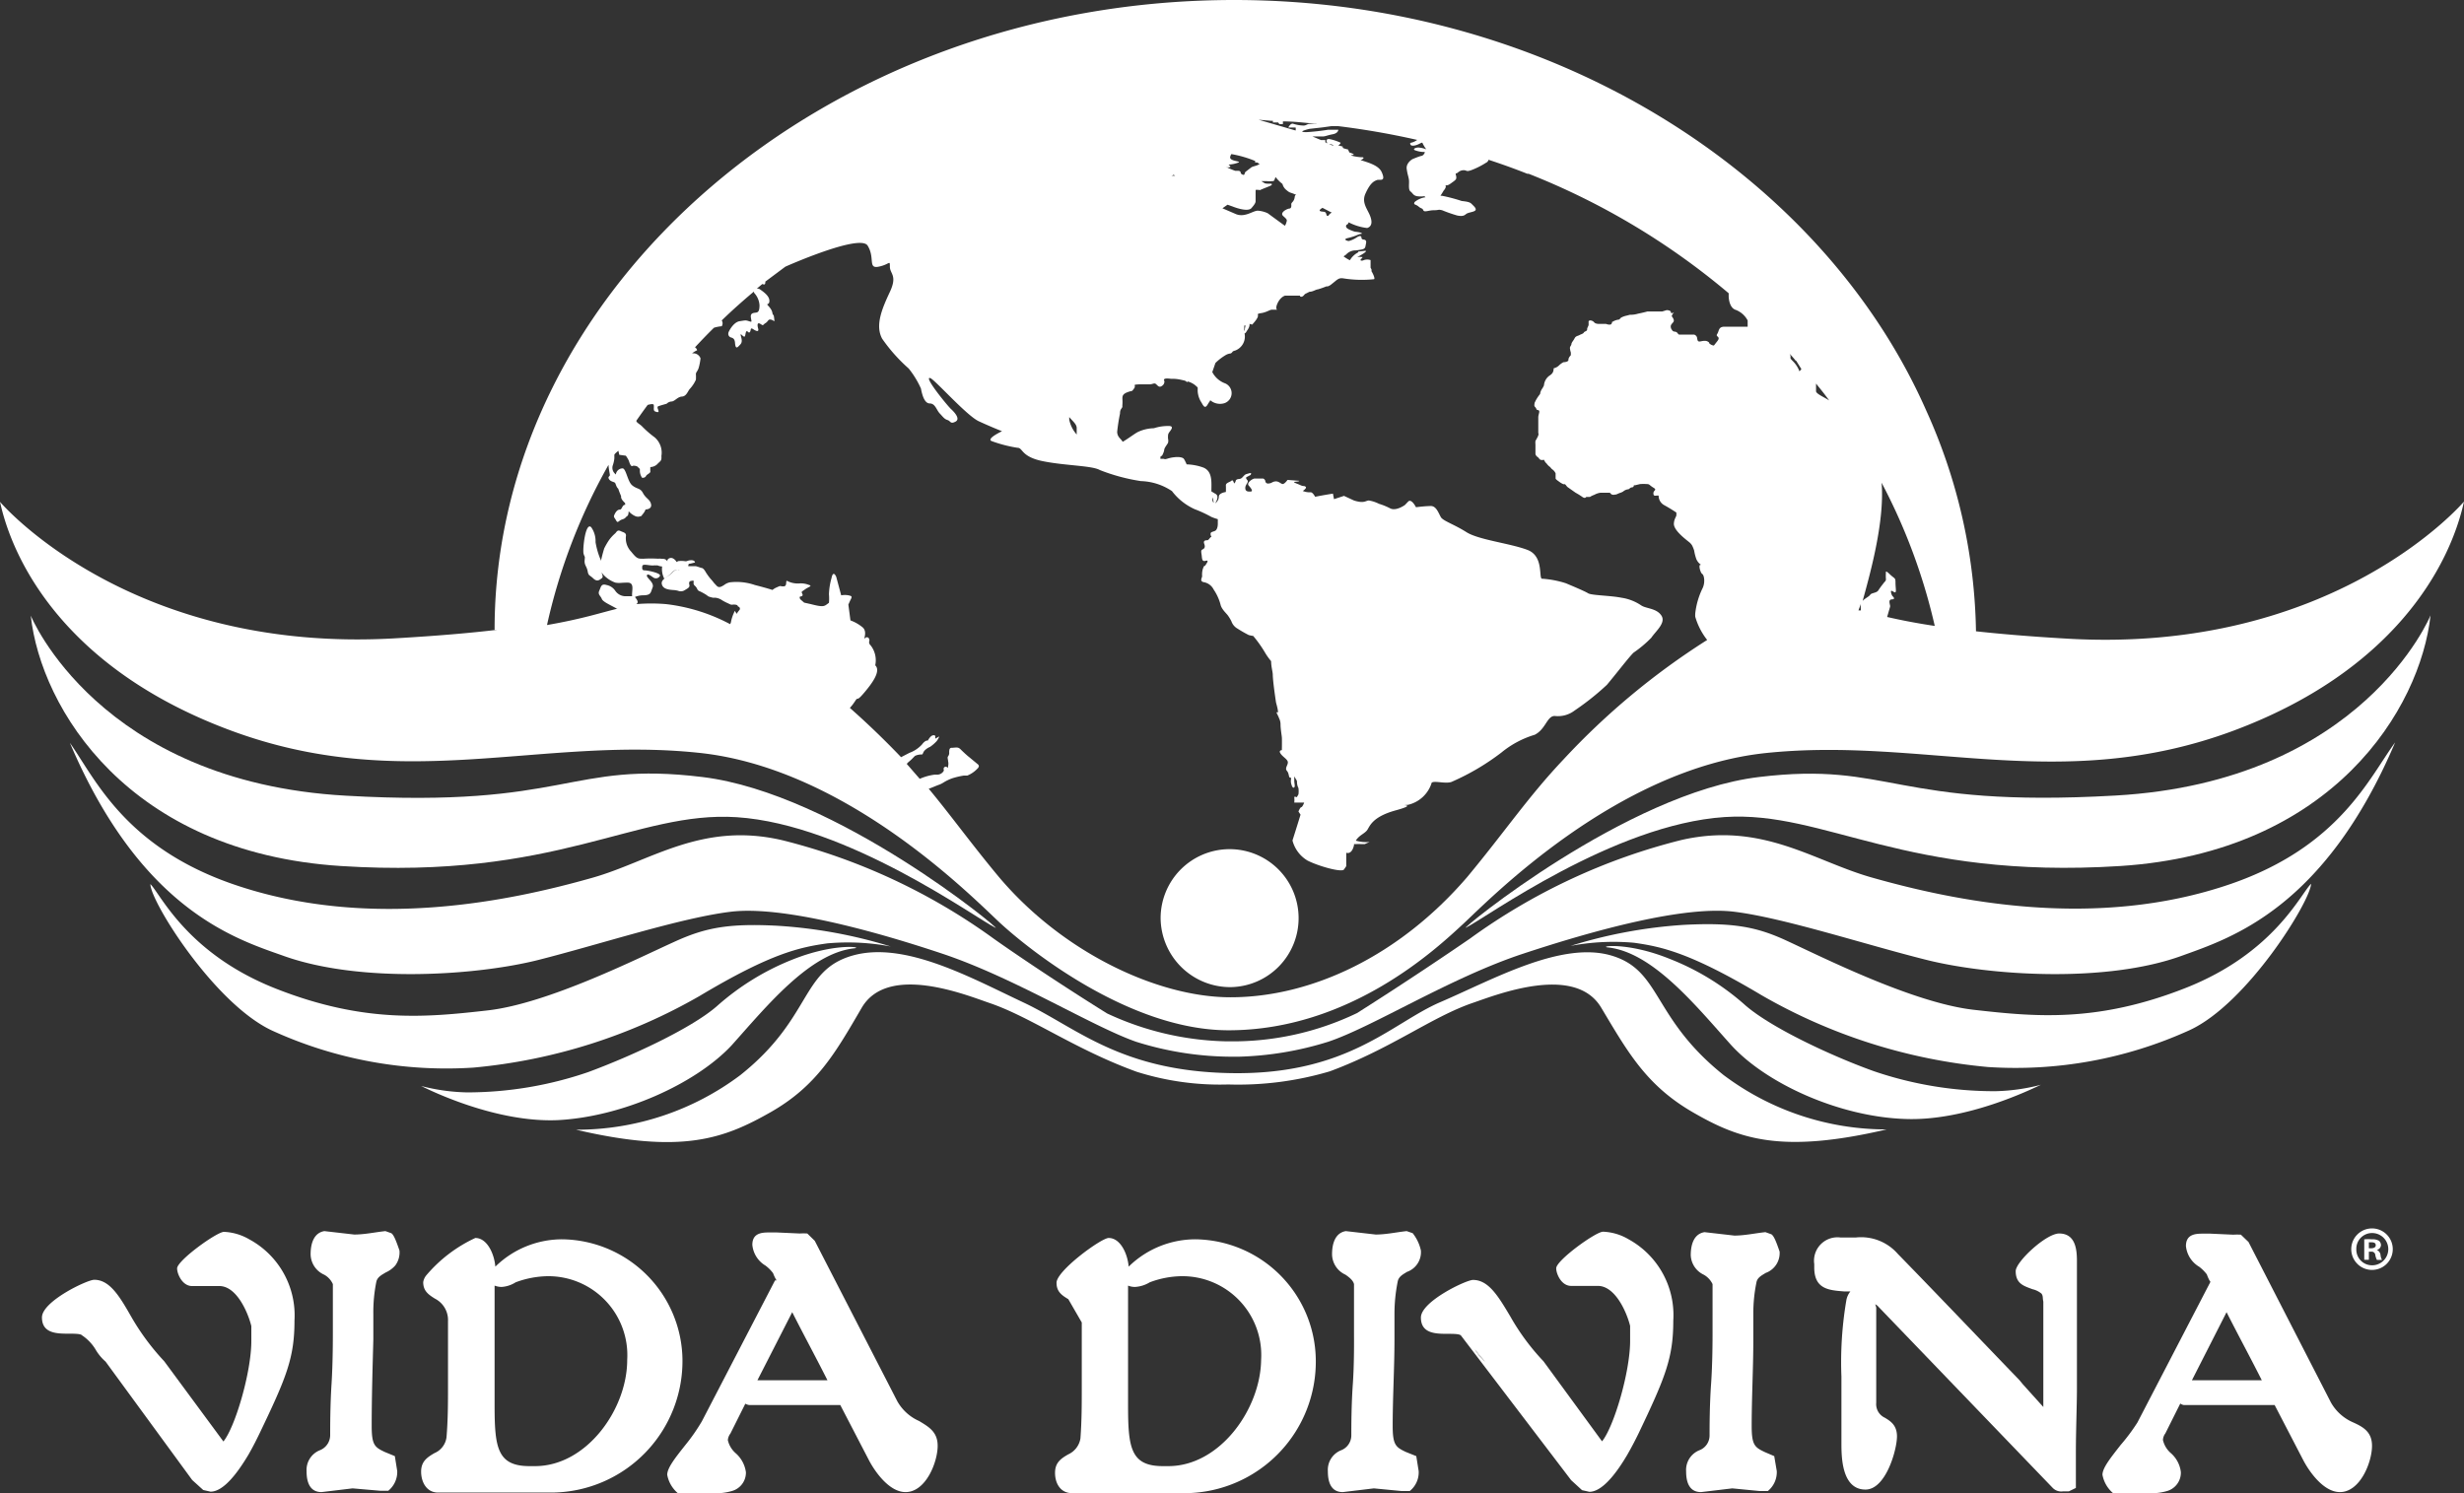 <svg id="Layer_1" data-name="Layer 1" xmlns="http://www.w3.org/2000/svg" viewBox="0 0 165 100"><rect x="0" y="0" width="165" height="100" fill="#333333" stroke="none"/><defs><style>.cls-1{fill:#fff;}</style></defs><title>Artboard 1</title><g id="Artwork_8" data-name="Artwork 8"><path class="cls-1" d="M82.41,66.11a4.62,4.62,0,1,0-4.69-4.62A4.66,4.66,0,0,0,82.41,66.11Z"/><path class="cls-1" d="M15.42,48.91c11.55,4.3,20.69.4,31.3,1.5,10,1,18.52,9.81,20.28,11.43S75.55,69,82.27,69c8.16,0,14-5.54,15.73-7.14s10.24-10.39,20.28-11.43c10.61-1.1,19.75,2.8,31.3-1.5C160.1,45,164,38.13,165,33.59c0,0-8.66,10.24-26.61,9.18-2.43-.14-4.42-.31-6.07-.49A37.13,37.13,0,0,0,129,27.52C122,11.62,103.86,0,82.64,0,55.29,0,33.12,19.29,33.12,42.18h.17v0c-1.76.21-3.94.4-6.67.56C8.67,43.85,0,33.61,0,33.61,1,38.15,4.9,45,15.42,48.91ZM126,32.33a39.08,39.08,0,0,1,3.56,9.59c-1.34-.2-2.36-.41-3.19-.6l.2-.69,0-.07c-.06-.26-.09-.41.14-.42s.06-.18.06-.18-.1-.06-.14-.3.24.08.3,0,0-.31,0-.65-.06-.24-.38-.55-.26-.13-.26-.13a3.21,3.21,0,0,0,0,.46c0,.13-.06.13-.19.31a5.36,5.36,0,0,0-.32.44c-.11.18-.46.16-.54.29s-.4.27-.51.42l0,0C125.16,38.67,126.22,35,126,32.33Zm-1.39,8.12a1.81,1.81,0,0,0,0,.34v.09l-.16,0Zm-3-14.76c.3.37.6.74.88,1.13-.29-.2-.88-.44-.88-.62Zm-1.33-1.53.35.56-.13.15a1.93,1.93,0,0,0-.43-.67c-.23-.23-.16-.19-.17-.36a.35.35,0,0,0-.12-.21A6.29,6.29,0,0,1,120.25,24.16ZM49.54,40.82,49.4,41l-.07.11v0l-.12-.2a2.76,2.76,0,0,0-.25.69.44.44,0,0,1-.07.2,12.1,12.1,0,0,0-4.28-1.34,11.67,11.67,0,0,0-2,0c.21-.13,0-.35-.09-.48a1.49,1.49,0,0,1,.5-.11c.6,0,.54-.18.68-.52s-.44-.66-.38-.82.34.1.47.17a.3.3,0,0,0,.4-.13c.11-.18-.82-.37-1-.37s-.2-.07-.18-.28.53,0,.83-.06a.53.53,0,0,0,.18,0,1,1,0,0,0,.32.08h0a1.4,1.4,0,0,0,.14.81l.2-.14a1.58,1.58,0,0,0,.31-.26.45.45,0,0,1,.3-.18v0h.22a.2.2,0,0,1-.13,0,.47.47,0,0,0-.37.19,1.37,1.37,0,0,1-.32.25c-.24.16-.46.31-.35.58s.46.31.81.33a1.46,1.46,0,0,1,.27.05.48.48,0,0,0,.44-.05c.3-.17.31-.21.31-.33v0a.31.31,0,0,1,0-.23.21.21,0,0,1,.16-.06h0a.17.17,0,0,1,.12,0s0,.06,0,.09a.23.23,0,0,0,.08.24.62.62,0,0,1,.16.22.26.26,0,0,0,.17.15,3.43,3.43,0,0,1,.51.29h0s0,.06.37.14l.16,0a1,1,0,0,1,.47.18,3.2,3.2,0,0,0,.37.19l.19.09a.49.49,0,0,0,.17,0c.14,0,.29,0,.32.13A.15.15,0,0,1,49.54,40.82ZM85.1,8.09l.14,0,0,.11.35,0,.08.11h.24V8.13c.76,0,1.52.1,2.28.17a.37.37,0,0,1-.14,0l-.39,0c-.1,0-.19.1-.36.11a2.51,2.51,0,0,1-.7-.12c-.18-.06-.33.25-.33.25l.49,0a.57.57,0,0,1,0,.2l-2.48-.72Zm-2.9,3.12c.42,0,0-.19.09-.19a2,2,0,0,0,.65-.14c.19-.1-.64-.07-.56-.38a.48.48,0,0,1,.08-.18,7.66,7.66,0,0,1,1.59.46l0,.1h.13a.7.7,0,0,1,.18.13l-.06,0c-.16.11-.41.12-.52.21l-.35.27c-.1.07-.07.21-.14.22l-.06,0-.14-.09c0-.15-.08-.19-.24-.18h-.13a4.4,4.4,0,0,1-.63-.27Zm0,2.5.34.12c.35.14,1.05.35,1.26.11s.28-.36.28-.46,0-.49,0-.63a.83.83,0,0,0,0-.13.66.66,0,0,1,.19,0c.26,0-.13.1.34-.09s.56-.21.56-.29-.31,0-.48-.07l-.23-.14h.36a1.65,1.65,0,0,0,.39,0c.1,0,.08,0,.15-.12a.57.57,0,0,1,.06-.15l0,0a2.51,2.51,0,0,0,.46.46.75.75,0,0,0,.28.42c.24.21.28.14.56.28l.08,0a.23.23,0,0,0-.1.18c-.05.34-.24.34-.23.49s0,.27-.14.28-.66.27-.4.5.27.25.21.43a.66.66,0,0,1-.1.22l-1.15-.84a1.88,1.88,0,0,0-.66-.17c-.33,0-.84.46-1.44.24l-.93-.4Zm1.21,8.53a.94.94,0,0,0-.09-.12l0,0,0-.21a.63.63,0,0,0,0-.11l.09,0C83.35,22,83.35,22.15,83.36,22.24Zm-1.61-12v.05a.08.08,0,0,0,0-.05Zm-3.21,1.46a.41.41,0,0,0,.11.07l-.19,0S78.38,11.8,78.54,11.74ZM72.1,28.64c0,.28,0,.36,0,.46a2.14,2.14,0,0,1-.5-1c0-.06,0-.12,0-.17C71.79,28.17,72.08,28.38,72.1,28.64ZM40.75,31.13c0,.24.09.6.09.69s-.17.1-.05.28.36.16.41.26.08.27.2.37a5.07,5.07,0,0,0,.19.49v.05c0,.19.19.33.27.43a.36.36,0,0,1,0,.11c-.21,0-.19.32-.36.32s-.29.19-.36.35,0,.16.12.38.16,0,.4-.07.23-.16.33-.22.09-.19.11-.33a1.31,1.31,0,0,0,.45.33.46.46,0,0,0,.35,0,.11.11,0,0,0,.1-.09,1,1,0,0,0,.23-.36s.55,0,.32-.49c-.1-.21-.32-.28-.5-.62s-.4-.24-.72-.51-.41-1.19-.67-1.13a.46.46,0,0,0-.42.41l-.09-.09a.53.53,0,0,1-.12-.51,2,2,0,0,0,.11-.48c0-.09,0-.18,0-.24s.27-.27.27-.27l.06.27.44.06a2.37,2.37,0,0,1,.15.24.56.56,0,0,1,.07.16c.06.19.15.34.22.29s.35,0,.38.09,0,0,0,0,.13.08.12.17A.81.81,0,0,0,43,32c.07,0,.2,0,.26-.12s.3-.19.29-.3,0-.3,0-.3a.69.69,0,0,0,.47-.2c.19-.21.3-.19.27-.54a1.35,1.35,0,0,0-.45-1.25,6.75,6.75,0,0,1-.83-.72c-.16-.17-.39-.26-.4-.39h0c.25-.36.5-.71.76-1.06.17-.05.39-.09.41,0a1.41,1.41,0,0,1,0,.25s0,.14.06.17.27.12.26,0-.15-.29,0-.34.54-.16.54-.16a.52.52,0,0,1,.32-.15c.22,0,.4-.31.7-.33s.38-.32.52-.5a2.23,2.23,0,0,0,.42-.63,2.62,2.62,0,0,0,0-.37c0-.13.1-.18.18-.4a3.69,3.69,0,0,0,.13-.66.51.51,0,0,0-.57-.33,1.44,1.44,0,0,1,.34-.21s0-.1-.14-.2c.41-.44.83-.88,1.27-1.31h0a2.36,2.36,0,0,1,.52-.1.36.36,0,0,0,0-.39c.69-.67,1.41-1.31,2.15-1.93a.21.21,0,0,0,.07.14,1.33,1.33,0,0,1,.31.77c0,.33-.06.46-.2.49s-.42,0-.38.31.11.35-.13.27-.25-.05-.61,0-.63.49-.73.69,0,.36.14.4.25.1.27.36.07.4.23.24.23-.22.22-.42-.16-.5,0-.35.21.16.24,0,.06-.33.17-.21.17,0,.19-.14.11-.07.22,0,.35.19.28-.07-.06-.45.16-.31.12.07.33-.06.16-.28.38-.23.24.25.2-.11-.07-.08-.12-.36-.34-.5-.34-.55.16,0,.14-.28-.34-.53-.6-.71a.32.32,0,0,0-.24-.07l.37-.31c.18.08.2,0,.2-.16l1.34-1s5-2.23,5.51-1.41,0,1.56.74,1.41.75-.48.75,0,.52.58,0,1.69-1,2.23-.52,3.13a11.06,11.06,0,0,0,1.78,2,6.16,6.16,0,0,1,.82,1.34c.07.37.22,1,.59,1s.45.44.67.67.3.37.52.44.18.29.53.11-.06-.63-.3-.85-1.86-2.21-1.39-2.07c.29.08,2.43,2.51,3.25,2.89s1.56.67,1.56.67-1.12.52-.67.67a9,9,0,0,0,1.71.44c.37,0,.22.6,1.71.9s3.28.29,3.8.59a12.69,12.69,0,0,0,2.75.74,3.94,3.94,0,0,1,2.08.67A3.94,3.94,0,0,0,80,34.1a8.58,8.58,0,0,1,1.12.52,4.18,4.18,0,0,0,.43.15c0,.17,0,.3,0,.32s0,.39-.2.47-.31.07-.28.25.11.12,0,.17l0,0c-.07.06-.14.2-.22.2s-.3,0-.21.24,0,.32-.1.37-.12.09-.08.33,0,.52.27.44.06.18,0,.28-.12.06-.12.1-.14.22-.11.65c0,.1-.19.34.11.4a.91.91,0,0,1,.66.49,3.33,3.33,0,0,1,.46,1c.07.34.42.61.53.79a2.55,2.55,0,0,1,.2.34.9.9,0,0,0,.41.49,8.22,8.22,0,0,0,.75.43,2,2,0,0,0,.3.06,8.29,8.29,0,0,1,.8,1.13,4.12,4.12,0,0,0,.4.56c0,.35.1.69.11.88,0,.47.22,1.9.22,1.9s.22.74.08.65.08.24.12.39a.89.89,0,0,1,.1.42c0,.29.08.73.09.88s0,.84,0,.84-.25,0-.08.24.48.38.48.58-.22.39-.06.57.1.45.22.45,0,.14.06.39.14.33.21.26,0-.26,0-.44,0-.36,0-.31.18.28.18.35,0,.26.1.45a1.65,1.65,0,0,1,0,.42l-.11.19s-.18-.07-.17,0a1.78,1.78,0,0,1,0,.36h.4c.1,0,.25,0,.26,0s-.11.3-.19.31-.19.29-.19.29l.14.21c-.21.69-.54,1.73-.54,1.73a2.21,2.21,0,0,0,1,1.34c.74.38,2.31.82,2.45.6l.15-.22v-.9s.37.17.52-.51l0-.07.16,0a2.27,2.27,0,0,1,.28,0h.28l.32-.14a2.51,2.51,0,0,1-.92-.09c.22-.36.57-.46.75-.69s.29-.89,1.93-1.34,0-.3.82-.37a2.17,2.17,0,0,0,1.56-1.41c0-.3,1,.07,1.41-.15a16,16,0,0,0,3.28-1.94,6.41,6.41,0,0,1,2.23-1.19c.74-.37.82-1.26,1.34-1.26a1.84,1.84,0,0,0,1.34-.37,17.45,17.45,0,0,0,2.16-1.72c.74-.89,1.48-1.86,1.78-2.15a7.9,7.9,0,0,0,1.19-1c.3-.45,1-1,.67-1.49s-1-.45-1.34-.67a3.2,3.2,0,0,0-1.34-.52c-.74-.15-2-.15-2.23-.3s-1.49-.67-1.49-.67a6.61,6.61,0,0,0-1.56-.3c-.3.08.15-1.49-1-1.93s-3.27-.67-4.09-1.19-1.56-.75-1.71-1-.3-.75-.67-.75-1,.08-1,.08-.3-.6-.52-.38l-.22.23s-.6.44-1,.22a4.35,4.35,0,0,0-.74-.3,2.31,2.31,0,0,0-.67-.22c-.22,0-.3.22-1,0L90,33.21l-.67.22-.07-.37s-.6.09-1.19.21c-.09-.15-.2-.32-.33-.3h0a1.19,1.19,0,0,1-.5-.09s.3-.19.19-.28-.12,0-.35-.11-.61-.21-.31-.23.22-.06.22-.06l-.77-.06s-.16.23-.29.27-.26-.18-.5-.17-.25.13-.48.14a.18.18,0,0,1-.22-.18s-.06-.16-.18-.15l-.54,0c-.12,0-.56.28-.39.47s.31.39.13.4-.36,0-.36-.24.25-.38.14-.52a.36.36,0,0,1-.09-.15s0-.05.08-.08l.22-.12s.14-.18-.1-.11-.24.06-.34.16-.16.21-.33.22-.22.08-.23.16a.3.3,0,0,1-.1.14s-.07-.29-.17-.19-.39.14-.38.32,0,.44,0,.44-.48.06-.47.32a.56.56,0,0,1-.25.44s.35-.49,0-.65l-.25-.15c0-.6.09-1.32-.52-1.59a3.59,3.59,0,0,0-1.14-.22,1,1,0,0,0-.08-.18,1,1,0,0,0-.12-.21s-.13-.14-.61-.09-.56.18-.72.11l-.07,0-.16,0a.28.28,0,0,0,0-.13c.13-.13.09,0,.2-.26s0-.2.18-.47.12-.18.14-.23a.53.53,0,0,0,0-.24,1,1,0,0,1,0-.24s0,0,0-.05a.58.58,0,0,1,.1-.19c.1-.14.34-.41-.11-.39a3,3,0,0,0-.94.15,2.65,2.65,0,0,0-1.09.26c-.25.14-.61.42-1,.65h0c-.12-.22-.35-.3-.37-.66A12.41,12.41,0,0,1,75,27.7c0-.33.15-.34.16-.47a.52.52,0,0,1,0-.11,2.57,2.57,0,0,0,0-.4c0-.18,0-.33.36-.46s.24,0,.42-.24-.19-.25.36-.28l.69,0c.21,0,.31-.13.44,0s.22.23.4.09a.33.33,0,0,0,.14-.32s-.19-.23.44-.14h.13c.32,0,.56.07.75.11s.16.16.26.07a1.48,1.48,0,0,1,.42.2,1.92,1.92,0,0,1,.23.2,2,2,0,0,1,0,.22,1.59,1.59,0,0,0,.2.7c.16.24.26.58.47.22.11-.19.16-.22.17-.29A1,1,0,0,0,82,27a.71.71,0,0,0,0-1.34,1.58,1.58,0,0,1-.82-.74l.21-.61a3.6,3.6,0,0,1,.74-.56c.28-.13.27,0,.43-.22,0,0,0,0,0,0a1.15,1.15,0,0,1,.17-.06,1,1,0,0,0,.61-1.14s.07,0,.15-.16c.24-.32.18-.48.18-.48l.18.05s.39-.4.39-.59a.38.38,0,0,1,0-.13l0,0a1.61,1.61,0,0,1,.28-.06c.36-.08.52-.22.66-.22l.34,0s-.12-.06,0-.36.32-.51.53-.58l1,0h0c0,.09.13.11.24,0l.1-.11.3-.15h0c.23,0,.41-.15.56-.16a5.91,5.91,0,0,0,.57-.2l.09,0a.77.77,0,0,0,.27-.16c.38-.29.45-.44.82-.37A7.84,7.84,0,0,0,92,18.7c.09,0,0-.27-.16-.54a.48.48,0,0,0,0-.12l-.06-.11,0-.25v-.26a.69.69,0,0,0-.45,0c-.16.08-.24,0-.24,0l.16-.2a1.17,1.17,0,0,0-.37,0c.15-.07.85-.46.49-.42l-.42.05,0,.05a1.41,1.41,0,0,0-.47.4l-.09.13a3.19,3.19,0,0,1-.42-.26l.17-.12a.85.85,0,0,1,.66-.28c.48-.07.6-.07.64-.29s.08-.31,0-.39-.26,0-.27-.17-.17-.12-.35,0a1.69,1.69,0,0,1-.49.22c-.16,0-.39-.12-.1-.19a4.78,4.78,0,0,0,.54-.16,3.21,3.21,0,0,1,.31-.12c.17,0,.17-.07-.1-.12s-.18,0-.42-.09-.46-.19-.42-.34.09,0,.17-.23a3.6,3.6,0,0,0,1.24.38c.35-.11.35-.46.17-.88s-.55-.85-.28-1.43c.33-.74.59-.83.76-.9s.63.16.33-.52c-.19-.44-.81-.63-1.43-.82.08,0,.37-.19.09-.19s-.92-.13-.63-.15-.2-.17-.2-.17l-.09-.2s-.45-.09-.35-.15-.38-.11-.29-.14.19-.18.12-.17A3,3,0,0,0,89,9.31c-.32,0-.13.34,0,.33a.67.67,0,0,1,.31.1h-.09l-.47-.21h0V9.38l-.29,0-.57-.24h.06c.25,0,.44,0,.62,0s.31-.08.68-.15.37-.3.37-.3h-.69a14.37,14.37,0,0,1-1.44.16c-.74,0,.2-.22.2-.22l.89-.1.56-.08.49,0a53.18,53.18,0,0,1,5.27.92,1.09,1.09,0,0,1-.46.2s-.07.23.26.18.54-.28.56-.16a2.36,2.36,0,0,0,.25.41,1.79,1.79,0,0,0-.53-.12c-.19,0-.42.11-.21.19a1.85,1.85,0,0,0,.63.11c.05,0-.07.24-.21.26s-.61.22-.61.22-.44.25-.38.66.12.5.15.73-.06.65.1.77.18.27.44.32a1.74,1.74,0,0,0,.49,0s0,0,.08.07a1.45,1.45,0,0,0-.73.32c-.1.2.06.13.26.3s.25.09.32.25.35,0,.71,0,.26-.07.55,0a9.86,9.86,0,0,0,1,.35c.48.1.53-.06.66-.13.28-.14.86-.1.45-.51l-.13-.13c-.12-.13-.32-.16-.67-.2a11,11,0,0,0-1.33-.35h-.09c.1-.15.21-.34.21-.34s.18-.19.14-.32,0,.08.32-.15.4-.27.39-.43-.09-.26,0-.26.18-.19.46-.21.15.17.71-.07a5.38,5.38,0,0,0,.82-.43.3.3,0,0,0,.17-.2c.88.29,1.75.6,2.6.94l0,0h.09a48.14,48.14,0,0,1,13.39,8v.2s0,.78.49.92a1.52,1.52,0,0,1,.78.7v.42h-1.55c-.42,0-.35.28-.49.49s.28.14,0,.49l-.22.28a.46.46,0,0,1-.24-.09c-.15-.1,0-.08-.18-.18s-.44,0-.53,0-.14,0-.17-.21a.28.28,0,0,0-.2-.25s-.38,0-.54,0-.3,0-.42,0-.11-.06-.17-.12a.27.27,0,0,0-.16-.08.21.21,0,0,1-.2-.12.34.34,0,0,1-.08-.23c0-.14.13-.21.19-.32s-.06-.28-.11-.34.14-.29.14-.29-.2.14-.21,0-.28-.14-.28-.14l-.3.09-.3,0-.3,0-.39,0s-.2.06-.64.15a1.67,1.67,0,0,1-.53.07l-.23.06a1.33,1.33,0,0,0-.36.13c-.09.07-.1.14-.2.14a1,1,0,0,0-.36.13c-.18.1,0,0-.06.1s-.07.09-.13.1h-.08a.74.74,0,0,1-.19-.05c-.07,0-.13,0-.23,0l-.3,0a.51.51,0,0,1-.23-.07.38.38,0,0,0-.27-.16c-.16,0-.13.1-.13.1s0,.11,0,.19-.11.21-.1.32-.18.12-.22.2-.16.1-.29.17-.25.06-.33.22-.2.27-.21.38-.11.16-.1.29a1.39,1.39,0,0,0,.06.28v.18s-.17.16-.16.31-.34.16-.34.16a1.31,1.31,0,0,0-.31.23.72.72,0,0,1-.32.17h0c-.06,0,.06.28-.29.49a.89.89,0,0,0-.38.66,1.34,1.34,0,0,1-.14.25.81.81,0,0,0-.12.33,2.72,2.72,0,0,0-.3.45c-.08.18-.06.09-.08.25s.06.15.11.25,0,.09.15.13,0,.28,0,.47,0,.11,0,.31,0,.26,0,.5V29a.18.18,0,0,1,0,.15c0,.06-.19.38-.19.38a1.27,1.27,0,0,0,0,.24c0,.11,0,.13,0,.26s0,0,0,.2,0,0,0,.15.18.25.18.25v0l.09.11c.1.12.3.05.3.05s.09.2.16.23l0,0a1.05,1.05,0,0,0,.2.22c.1.06.08.11.22.21a.67.67,0,0,1,.2.25l0,.08s0,.2,0,.26.17.17.25.23a1.22,1.22,0,0,0,.28.16l.1,0c.08.07.1.13.17.19l.54.38a4.51,4.51,0,0,1,.45.28c.2.14.26,0,.26,0h.06l.19,0a1.31,1.31,0,0,1,.29-.14,1.18,1.18,0,0,1,.41-.14l.53,0c.21,0,.1.06.24.12a.33.33,0,0,0,.22,0l.06,0,.23-.1a.94.94,0,0,0,.24-.1.64.64,0,0,1,.32-.15c.11,0,.13-.12.27-.13a.13.13,0,0,0,.13-.14h.08l.33-.08h0a3.18,3.18,0,0,1,.47,0c.18,0,.16.08.43.24s0,.17,0,.37.08.17.25.16l.1,0a.71.71,0,0,0,.39.65c.27.15.55.32.8.49a.86.86,0,0,0,0,.15c0,.13-.15.25-.17.58s.4.74.79,1.06l.21.17a.83.83,0,0,1,.22.24,2.13,2.13,0,0,1,.14.35,3.07,3.07,0,0,0,.15.58c.16.34.39.37.26.37s0,.53.13.61.22.59,0,1a5.13,5.13,0,0,0-.47,1.65,1.83,1.83,0,0,0,0,.21,4.54,4.54,0,0,0,.8,1.56,48.59,48.59,0,0,0-9.62,8c-2.4,2.54-3.9,4.81-6.46,7.89C93.72,64,87.85,66.79,82.4,66.79c-4.87,0-11.25-3-15.52-8.07-1.88-2.26-3.18-4.08-4.69-5.9l0,0h0c.06,0,.55-.22.71-.27a1.55,1.55,0,0,0,.26-.13,3,3,0,0,1,.62-.3,5.45,5.45,0,0,1,.77-.18l.23,0a1.94,1.94,0,0,0,.68-.47l0,0a.26.26,0,0,0,.09-.17.21.21,0,0,0-.09-.13l-.58-.48c-.12-.09-.41-.36-.56-.51s-.26-.12-.52-.1h-.06c-.17,0-.17.14-.18.29a.37.37,0,0,1-.07.28c-.07.09,0,.21,0,.34a.65.65,0,0,1,0,.31c0,.09,0,.1-.05.11l0,0a.12.12,0,0,0-.12-.06h0a.17.17,0,0,0-.11.06.23.23,0,0,0,0,.19h0a.5.5,0,0,1-.42.28h-.2a3.63,3.63,0,0,0-1,.28v0q-.42-.48-.87-1a1.21,1.21,0,0,1,.16-.16c.2-.16.31-.31.4-.38a1,1,0,0,1,.44-.09c.1,0,.06-.12.2-.27a1.1,1.1,0,0,1,.36-.24,2.61,2.61,0,0,0,.44-.38,1.41,1.41,0,0,0,.18-.32l-.27.15,0-.16s0-.1-.17-.06-.33.35-.33.35-.15-.06-.39.26a2.13,2.13,0,0,1-.84.56l-.56.29c-1.09-1.14-2.24-2.25-3.43-3.3.32-.34.41-.6.49-.61s.13,0,.53-.48,1.1-1.37.68-1.76a1.62,1.62,0,0,0-.31-1.34.28.28,0,0,1-.08-.32c0-.23-.19-.28-.31-.15s.2-.43-.14-.73a2.75,2.75,0,0,0-.82-.47l-.14-1.06v0h0l.13-.29c.06-.11.1-.19.08-.24s-.08-.06-.2-.09a1.41,1.41,0,0,0-.49,0v0L56,38.64s-.2-.51-.32.08a4.53,4.53,0,0,0-.17,1.08,3.21,3.21,0,0,1,0,.57v0l-.12.09c-.2.15-.29.21-1.09,0l-.45-.1,0,0-.15-.13c-.24-.18-.12-.28-.12-.28s.23,0,.15-.17-.07-.13.18-.31.52-.22.25-.3a1.46,1.46,0,0,0-.57-.1,1.56,1.56,0,0,1-.83-.14c-.21-.15,0,.32-.27.34s-.14-.09-.46.06a1.09,1.09,0,0,0-.3.18h0c-.38-.12-.79-.23-1.18-.33A3.78,3.78,0,0,0,48.88,39a.93.93,0,0,0-.39.18c-.18.11-.34.21-.49.06l-.18-.19a3.73,3.73,0,0,0-.25-.3,3.93,3.93,0,0,1-.29-.4c-.11-.19-.2-.32-.34-.32l0,0a3.46,3.46,0,0,0-.34-.11l-.51,0s0-.16.06-.16.39-.09.39-.09,0-.16-.27-.15-.24.1-.44.06a1.69,1.69,0,0,0-.42,0l-.1.06h0a.62.62,0,0,0-.24-.24.29.29,0,0,0-.27,0,.18.18,0,0,0-.11.13s0,0,0,.06v0c-.09-.1-.1-.17-.42-.17a.56.56,0,0,0-.19,0,7.76,7.76,0,0,0-1,0c-.37,0-.43,0-.81-.47a1.29,1.29,0,0,1-.35-1.08c0-.2-.17-.21-.36-.3s-.24,0-.35.14a2.53,2.53,0,0,0-.46.51,4.83,4.83,0,0,0-.29.51s-.14.45-.22.85c0-.11-.06-.17-.09-.27a5.24,5.24,0,0,1-.27-1,1.61,1.61,0,0,0-.29-1c-.39-.39-.59,1.51-.51,1.78s.1.1.07.43.14.4.2.73.12.24.38.49.42.09.55,0,.07-.19,0-.4a2,2,0,0,0,.93.68c.31.05.33,0,.82,0s.26.56.3.91c-.14,0-.33,0-.49,0a.84.84,0,0,1-.63-.35.91.91,0,0,0-.59-.4c-.37-.11-.37.12-.49.38s.1.35.17.55.62.43,1,.65l.07,0c-1.1.26-2.31.68-4.74,1.1A38.86,38.86,0,0,1,40.75,31.13Zm40.43,2.18a.92.92,0,0,1,.09.37.37.37,0,0,1-.08-.18A1.09,1.09,0,0,1,81.18,33.31Zm7.38-19.39.62.32a.55.55,0,0,0-.16.12c-.06.1-.16.17-.2,0s-.12-.17-.19-.18S88.13,14.17,88.56,13.92Zm16.75,10.75h0Z"/><path class="cls-1" d="M141.65,53.28c-14.93.85-15-2.31-23.87-1.24S97.69,62.35,98.16,62.13c1.31-.64,9.89-6.92,17.33-7.41,6.75-.44,12,4.2,26.49,3.28,14.25-.92,20.1-10.57,20.78-16.79C162.76,41.21,158.22,52.35,141.65,53.28Z"/><path class="cls-1" d="M149.41,59.19c-9.19,3.18-18.74,1.09-24.1-.43-3.87-1.1-7.32-3.74-12.73-2.5a41,41,0,0,0-14.13,6.59c-1.34.92-4.2,2.86-7.58,5a19.2,19.2,0,0,1-8.62,1.89h-.18a19.76,19.76,0,0,1-7.94-1.87c-3.38-2.11-6.24-4.05-7.58-5a41,41,0,0,0-14.13-6.59C47,55,43.56,57.68,39.69,58.78c-5.36,1.52-14.91,3.61-24.1.43-7.27-2.52-9.25-7.12-10.91-9.46C9.42,60.89,15.71,62.86,18.94,64c5.16,1.87,13,1.33,17.11.29s9.56-2.83,12.9-3.23,9.37,1.21,14.18,2.82,10,4.86,12.95,5.89a21.46,21.46,0,0,0,6.55,1h.31a22,22,0,0,0,6-1c3-1,8.14-4.27,13-5.88s10.84-3.24,14.18-2.83,8.74,2.19,12.9,3.23,12,1.58,17.11-.29c3.23-1.17,9.52-3.14,14.26-14.28C158.66,52.07,156.68,56.67,149.41,59.19Z"/><path class="cls-1" d="M146.35,66.17c-5.94,2.34-10.1,1.92-14.17,1.46S122.05,64.11,119.64,63c-2-.93-3.6-1.23-6.87-1.06a32.33,32.33,0,0,0-7.6,1.41,15.4,15.4,0,0,1,4.26-.21c1.84.26,3.77.67,8.53,3.51a37.08,37.08,0,0,0,15.15,4.81A28.14,28.14,0,0,0,146.61,69c3.88-1.78,8.11-8.65,8.15-9.81C154.06,59.86,152.29,63.83,146.35,66.17Z"/><path class="cls-1" d="M125.48,71.74c-2.79-1-6.83-2.88-8.59-4.4a16.82,16.82,0,0,0-5.1-3.13c-2.82-1.14-4.75-.83-4.13-.76,3,.31,5.89,3.89,8.22,6.49s7.25,4.85,11.69,5c4.1.16,8.47-2,9.1-2.29a13.09,13.09,0,0,1-3.08.43A25,25,0,0,1,125.48,71.74Z"/><path class="cls-1" d="M115.42,72c-4.81-3.85-4.15-7-7.5-8s-7.94,1.6-11.48,3.12c-3.25,1.4-6.2,4.88-14,4.75-7.44-.12-10.37-3.07-13.9-4.73S60.56,63,57.08,64s-2.69,4.17-7.5,8a18.23,18.23,0,0,1-11,3.66c7.07,1.65,9.88.61,13-1.16s4.37-4,6.12-7,7-.86,8.58-.32c2.76.94,5.7,3.1,9.84,4.6a18.49,18.49,0,0,0,6.13.85,21.59,21.59,0,0,0,6.8-.88c4.13-1.53,6.83-3.65,9.59-4.59,1.58-.54,6.82-2.62,8.58.32s3,5.19,6.12,7,5.93,2.81,13,1.16A18.15,18.15,0,0,1,115.42,72Z"/><path class="cls-1" d="M22.84,58c14.47.93,19.74-3.71,26.5-3.27,7.43.49,16,6.77,17.33,7.41.46.22-10.63-9-19.63-10.1s-8.93,2.1-23.87,1.25C6.6,52.37,2.06,41.23,2.06,41.23,2.74,47.45,8.6,57.1,22.84,58Z"/><path class="cls-1" d="M31.71,71.5a37.17,37.17,0,0,0,15.16-4.81c4.75-2.84,6.68-3.25,8.53-3.51a15.31,15.31,0,0,1,4.25.21A32.33,32.33,0,0,0,52.05,62c-3.27-.17-4.82.13-6.86,1.06-2.42,1.09-8.47,4.15-12.54,4.61s-8.24.88-14.18-1.46-7.71-6.32-8.4-7c0,1.16,4.27,8,8.15,9.81A28.07,28.07,0,0,0,31.71,71.5Z"/><path class="cls-1" d="M49,70c2.33-2.6,5.22-6.18,8.22-6.49.61-.07-1.31-.38-4.14.75a17.09,17.09,0,0,0-5.09,3.14c-1.76,1.52-5.81,3.37-8.6,4.4a25,25,0,0,1-8.11,1.36,13.18,13.18,0,0,1-3.08-.43c.64.32,5,2.45,9.1,2.29C41.69,74.81,46.62,72.56,49,70Z"/><g id="_Group_" data-name="&lt;Group&gt;"><path class="cls-1" d="M137.89,82.61c-.88,0-2.91,1.9-2.91,2.52,0,.86.57,1,1.12,1.21a1.46,1.46,0,0,1,.61.3c.12.18.06.27.12.53v0l0,.23v6c0,.09,0,.39,0,.71,0,.05,0,.07,0,.12l-1.37-1.52-.23-.28c-2.7-2.8-5.43-5.67-8.15-8.46h0a3.26,3.26,0,0,0-2.82-1.09h-1a1.57,1.57,0,0,0-1.77,1.78v.23c0,1.46,1,1.52,2,1.6l.42,0a1.3,1.3,0,0,0-.27.59,24.71,24.71,0,0,0-.33,5.12v4.44c0,.88,0,3.12,1.61,3.12,1.37,0,2.11-2.68,2.11-3.56,0-.72-.39-1-.81-1.25a1,1,0,0,1-.58-1V87.58a1.19,1.19,0,0,0-.07-.23.67.67,0,0,1,.24.19l11.65,12.11a.8.8,0,0,0,.69.23h.12l.27,0,.47-.23v-.4c0-.29,0-1.06,0-2,0-1.41.07-3.19.07-4.21V84.37C139.07,83.72,139,82.61,137.89,82.61Z"/><path class="cls-1" d="M118.81,97.52l.17,1a1.63,1.63,0,0,1-.6,1.34h-.53L116,99.68l-2.09.25c-.81,0-1-.7-1-1.39a1.42,1.42,0,0,1,.88-1.41,1.06,1.06,0,0,0,.69-1c0-.51,0-2,.1-3.42s.1-3,.1-3.47V86a1.43,1.43,0,0,0-.59-.63,1.51,1.51,0,0,1-.87-1.3c0-.71.2-1.43.92-1.55l2,.23c.69,0,1.4-.16,2.08-.23l.39.14c.17.09.33.49.56,1.16a1.41,1.41,0,0,1-.93,1.43c-.25.16-.56.3-.62.63a10.26,10.26,0,0,0-.21,2.13v.43l0,1.28c0,1.89-.11,3.86-.11,5.78,0,1.29.21,1.43.88,1.75Z"/><path class="cls-1" d="M109.06,83a3.63,3.63,0,0,0-1.71-.51c-.49,0-3.14,1.92-3.14,2.45,0,.37.34,1.18,1,1.18H107c1.16,0,1.93,1.75,2.16,2.68v1c0,2.09-1.09,5.76-1.88,6.73l-3.92-5.36a15.24,15.24,0,0,1-2.22-3c-.81-1.36-1.46-2.45-2.5-2.45-.46,0-3.49,1.44-3.49,2.52s1,1.09,1.8,1.09c.35,0,.78,0,.88.11l7.38,9.69.73.67.49.11c.89,0,1.86-1.32,2.55-2.5.31-.54.57-1.05.74-1.4,1.79-3.75,2.33-5.06,2.33-7.56A5.79,5.79,0,0,0,109.06,83ZM98.77,90.38l.67.81A3,3,0,0,1,98.77,90.38Z"/><path class="cls-1" d="M98.77,90.38l.67.81A3,3,0,0,1,98.77,90.38Z"/><path class="cls-1" d="M94.84,97.52l.16,1a1.6,1.6,0,0,1-.6,1.34h-.53L92,99.68l-2.08.25c-.81,0-1-.7-1-1.39a1.41,1.41,0,0,1,.88-1.41,1.07,1.07,0,0,0,.69-1c0-.51,0-2,.1-3.42s.08-3,.08-3.47V86c-.06-.26-.34-.47-.57-.63A1.52,1.52,0,0,1,89.2,84c0-.71.21-1.43.92-1.55l2,.23c.7,0,1.41-.16,2.08-.23l.4.14a2.83,2.83,0,0,1,.55,1.16,1.4,1.4,0,0,1-.93,1.43c-.25.16-.55.3-.62.63A11,11,0,0,0,93.38,88v.43l0,1.28c0,1.89-.12,3.86-.12,5.78,0,1.29.21,1.43.88,1.75Z"/><path class="cls-1" d="M80.11,83a6.39,6.39,0,0,0-4.53,1.83c-.07-.86-.55-1.92-1.34-1.92-.49,0-3.49,2.19-3.49,3,0,.59.34.83.79,1.1l.9,1.56v4.34c0,1.09,0,2.25-.09,3.43a1.42,1.42,0,0,1-.81,1.06h0c-.49.28-.89.55-.89,1.24S71,100,71.79,100h7.7A8.81,8.81,0,0,0,88.11,91,8.17,8.17,0,0,0,80.11,83ZM78.24,98.19h-.37c-2.17,0-2.33-1.26-2.33-4.09v-8a1.22,1.22,0,0,0,.45.09,2.12,2.12,0,0,0,1-.31,6.25,6.25,0,0,1,2.13-.41,5.28,5.28,0,0,1,5.33,5.6C84.41,94.38,81.68,98.19,78.24,98.19Z"/><path class="cls-1" d="M62.79,96.83c0,1.09-.79,3.1-2.15,3.1-1.11,0-2.08-1.41-2.47-2.17l-1.9-3.66H50.19a.71.71,0,0,1-.28-.09l-1,2a.82.82,0,0,0-.17.44,1.65,1.65,0,0,0,.53.88,2.06,2.06,0,0,1,.68,1.27A1.28,1.28,0,0,1,49,99.86a3.73,3.73,0,0,1-1.27.14c-.47,0-1,0-1.67,0l-.53,0-.14,0a2.11,2.11,0,0,1-.71-1.23c0-.48.59-1.2,1.22-2A12.68,12.68,0,0,0,47,95.19l4.9-9.44H52a2.68,2.68,0,0,1-.23-.48v0a2.46,2.46,0,0,0-.51-.51,1.81,1.81,0,0,1-.88-1.39c0-.79.63-.83,1.13-.83H52l1.55.07a4.31,4.31,0,0,1,.51,0l.5.49,5.53,10.75a3.13,3.13,0,0,0,1.46,1.32C62.19,95.56,62.79,95.89,62.79,96.83ZM50.72,92.44h4.69c-.78-1.55-1.57-3-2.36-4.56Z"/><path class="cls-1" d="M158.84,96.83c0,1.09-.79,3.1-2.15,3.1-1.11,0-2.08-1.41-2.47-2.17l-1.9-3.66h-6.08A.61.61,0,0,1,146,94l-1,2a.79.79,0,0,0-.16.44,1.65,1.65,0,0,0,.53.88,2,2,0,0,1,.67,1.27,1.28,1.28,0,0,1-.93,1.27,3.73,3.73,0,0,1-1.27.14c-.46,0-1,0-1.66,0l-.54,0-.14,0a2.11,2.11,0,0,1-.71-1.23c0-.48.6-1.2,1.22-2a12.87,12.87,0,0,0,1.12-1.5l4.9-9.44H148a2.67,2.67,0,0,1-.22-.48v0a2.73,2.73,0,0,0-.51-.51,1.82,1.82,0,0,1-.89-1.39c0-.79.63-.83,1.14-.83H148l1.55.07a4.31,4.31,0,0,1,.51,0l.51.49,5.52,10.75a3.13,3.13,0,0,0,1.46,1.32C158.24,95.56,158.84,95.89,158.84,96.83Zm-12.06-4.39h4.68c-.78-1.55-1.57-3-2.36-4.56Z"/><path class="cls-1" d="M37.7,83a6.39,6.39,0,0,0-4.53,1.83c-.07-.86-.55-1.92-1.34-1.92a9.57,9.57,0,0,0-3.29,2.51.94.94,0,0,0-.2.45c0,.59.35.83.78,1.1A1.61,1.61,0,0,1,30,88.49v4.34c0,1.09,0,2.25-.1,3.43a1.34,1.34,0,0,1-.81,1.06h0c-.48.28-.89.55-.89,1.24s.36,1.4,1.13,1.4h7.7A8.81,8.81,0,0,0,45.7,91,8.16,8.16,0,0,0,37.7,83ZM35.83,98.19h-.37c-2.17,0-2.34-1.26-2.34-4.09v-8a1.35,1.35,0,0,0,.47.09,2,2,0,0,0,.94-.31,6.39,6.39,0,0,1,2.13-.41A5.29,5.29,0,0,1,42,91.08C42,94.38,39.28,98.19,35.83,98.19Z"/><path class="cls-1" d="M26.44,97.52l.16,1h0A1.62,1.62,0,0,1,26,99.84h-.54l-1.85-.16-2.08.25c-.8,0-1-.7-1-1.39a1.42,1.42,0,0,1,.88-1.41,1.09,1.09,0,0,0,.7-1c0-.51,0-2,.09-3.42s.09-3,.09-3.47V86a1.35,1.35,0,0,0-.58-.63A1.52,1.52,0,0,1,20.8,84c0-.71.21-1.43.92-1.55l2,.23c.7,0,1.42-.16,2.09-.23l.39.14c.16.09.32.49.55,1.16a1.46,1.46,0,0,1-.28,1,1.87,1.87,0,0,1-.64.47c-.26.16-.56.3-.63.63A10.28,10.28,0,0,0,25,88v.43l0,1.28c-.05,1.89-.11,3.86-.11,5.78,0,1.29.2,1.43.87,1.75Z"/><path class="cls-1" d="M16.69,83A3.67,3.67,0,0,0,15,82.5c-.48,0-3.14,1.92-3.14,2.45,0,.37.35,1.18,1,1.18h1.83c1.15,0,1.91,1.75,2.14,2.68v1c0,2.09-1.08,5.76-1.87,6.73L11,91.17a16.08,16.08,0,0,1-2.22-3C8,86.8,7.34,85.71,6.31,85.71c-.47,0-3.5,1.44-3.5,2.52s1,1.09,1.81,1.09c.34,0,.79,0,.87.11a3,3,0,0,1,.91.95,3.18,3.18,0,0,0,.67.81l5.8,7.93.74.67.49.11c.89,0,1.85-1.32,2.55-2.5.31-.54.56-1.05.73-1.4,1.8-3.75,2.34-5.06,2.34-7.56A5.79,5.79,0,0,0,16.69,83Z"/></g><path class="cls-1" d="M160.23,83.66a1.39,1.39,0,0,1-2.78,0,1.39,1.39,0,0,1,2.78,0Zm-2.44,0a1.05,1.05,0,0,0,1.06,1.08,1.08,1.08,0,0,0,0-2.16A1.05,1.05,0,0,0,157.79,83.66Zm.84.71h-.31V83a3.12,3.12,0,0,1,.52,0,.84.84,0,0,1,.47.1.4.4,0,0,1,.13.3.35.35,0,0,1-.28.31v0a.41.41,0,0,1,.25.33.84.84,0,0,0,.1.34h-.34a1.11,1.11,0,0,1-.11-.33.24.24,0,0,0-.28-.22h-.15Zm0-.77h.15c.17,0,.31-.06.31-.2s-.09-.2-.29-.2h-.17Z"/></g></svg>